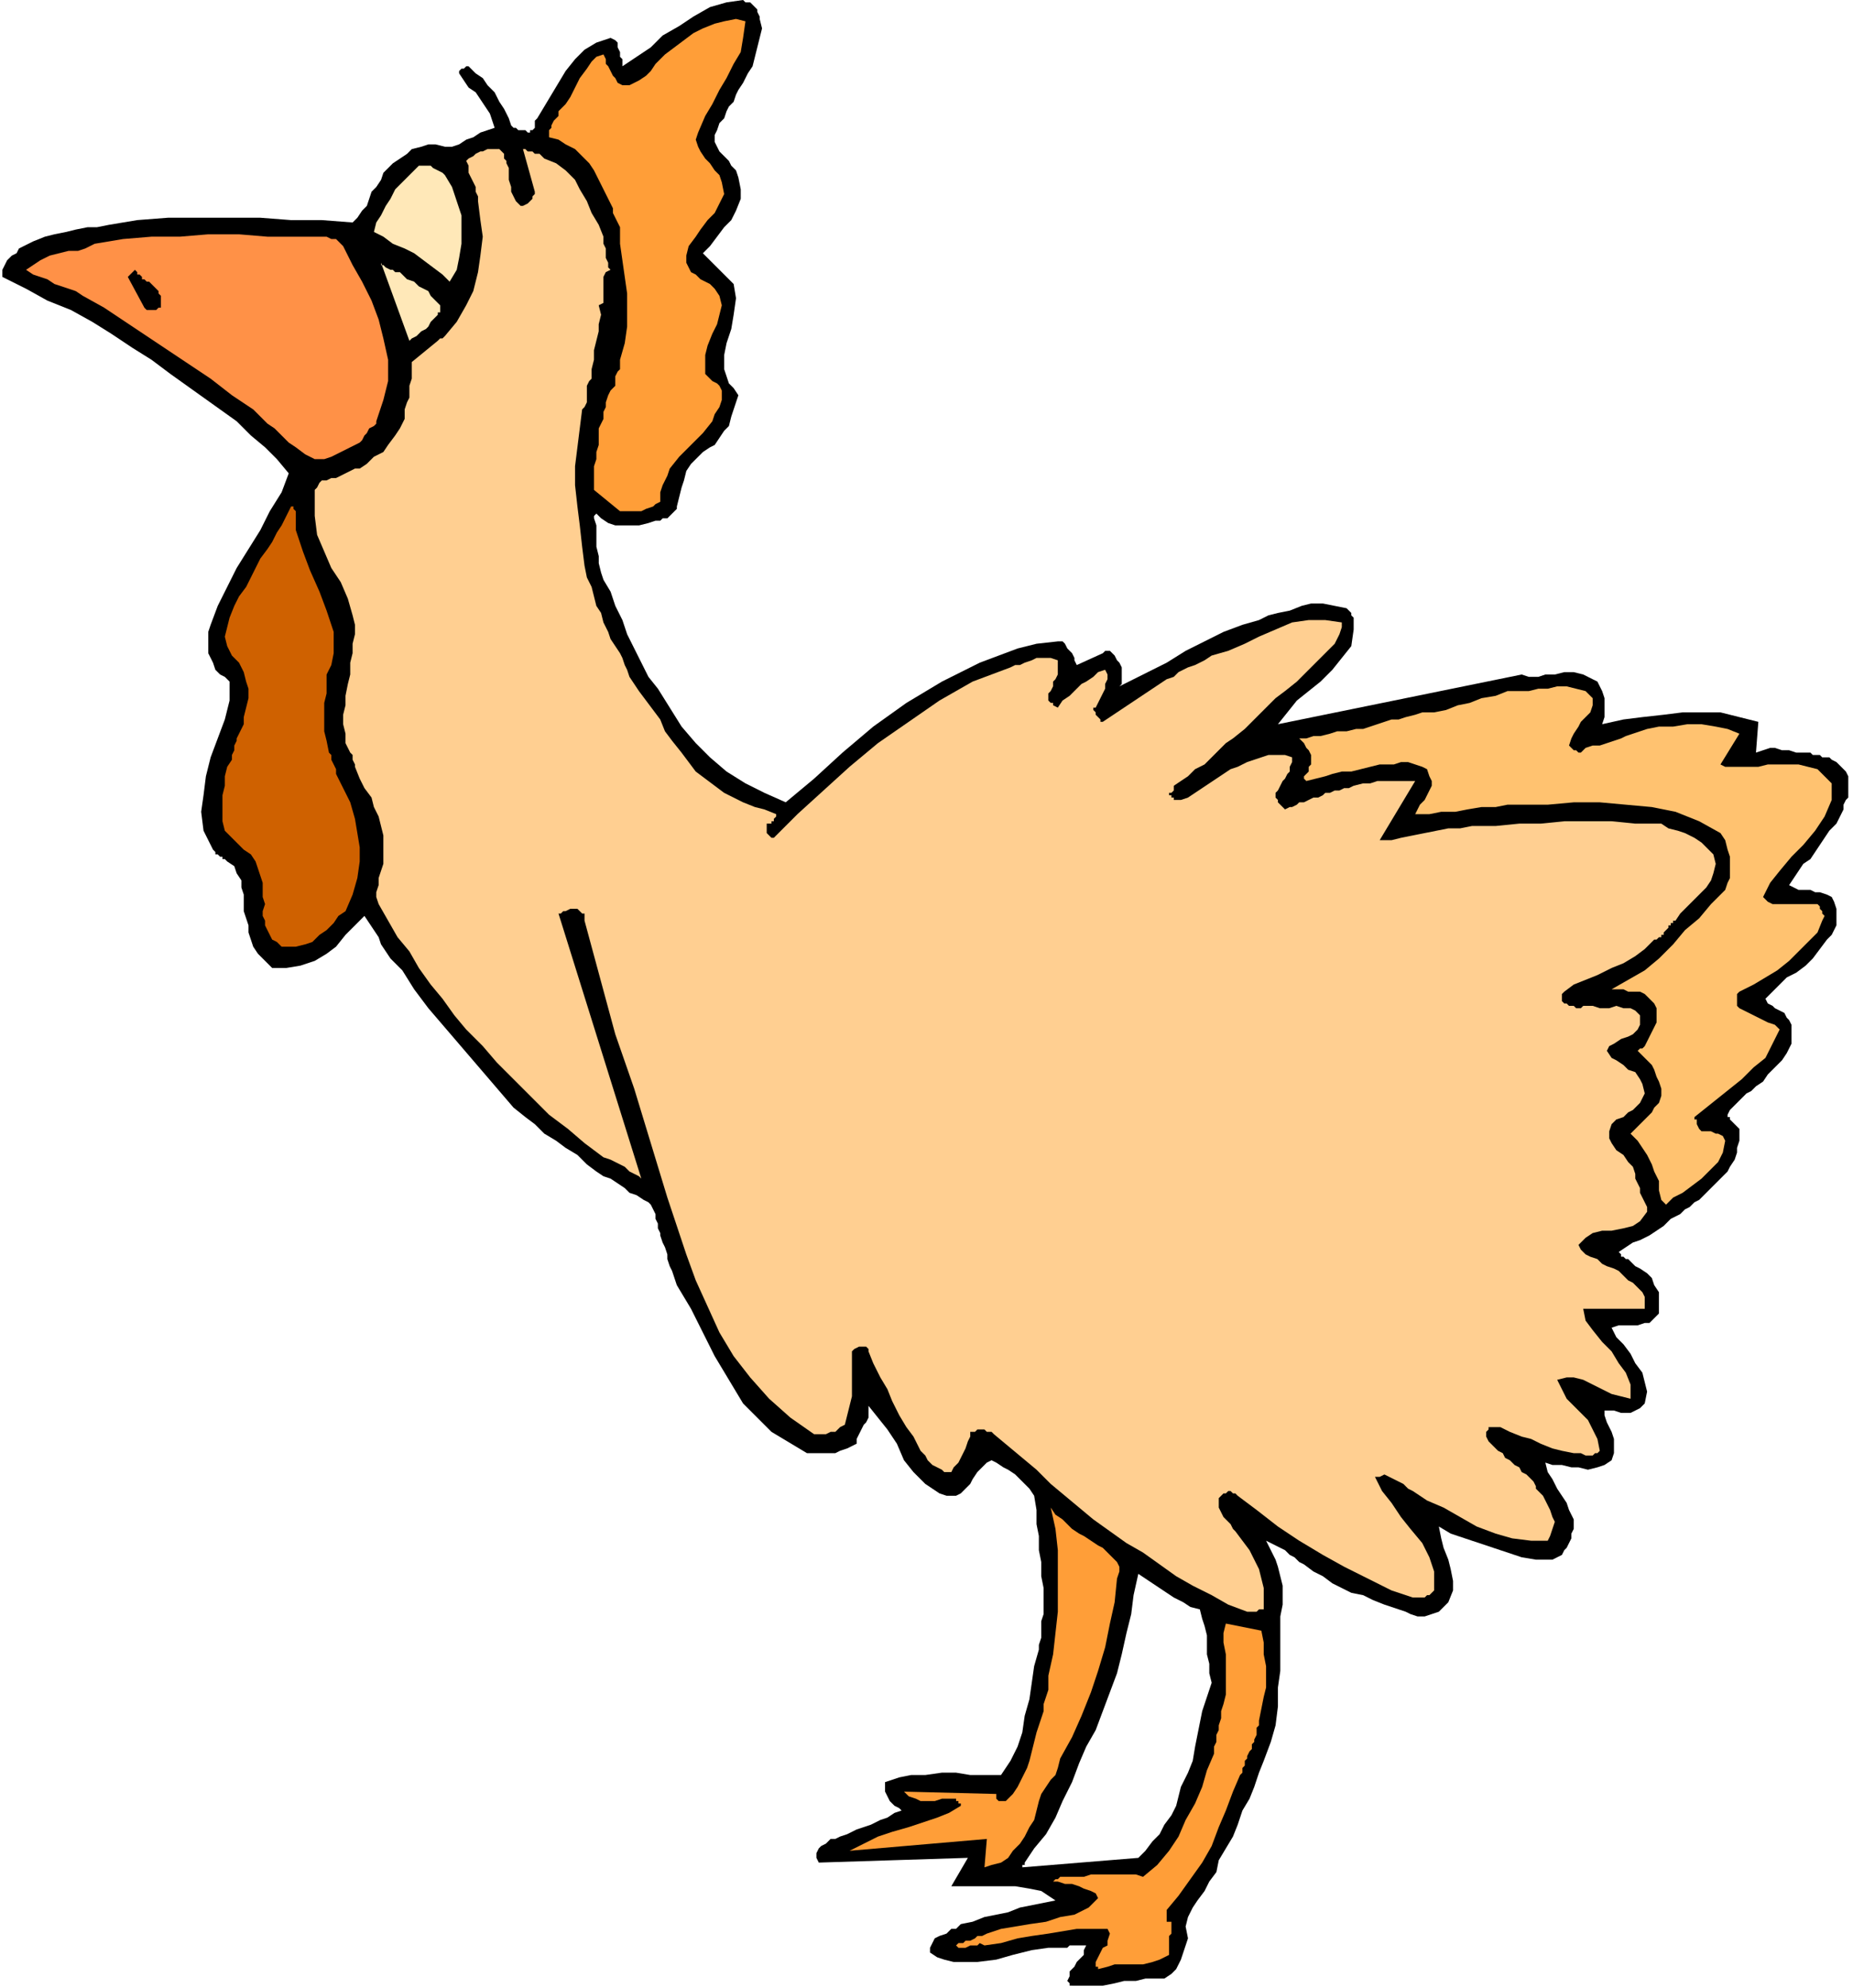<svg xmlns="http://www.w3.org/2000/svg" width="2.609in" height="2.799in" fill-rule="evenodd" stroke-linecap="round" preserveAspectRatio="none" viewBox="0 0 783 840"><style>.brush1{fill:#000}.pen1{stroke:none}.brush2{fill:#ff9e38}.brush7{fill:#ffe8b8}</style><path d="M453 839h13l5-1 4-1h5l4-1h8l3-2 2-2 1-2 1-2 1-3 1-3 1-3-1-5 1-4 2-4 2-3 3-4 2-4 3-4 1-5 3-5 3-5 2-5 2-6 3-5 2-5 2-6 2-5 3-8 2-7 1-8v-8l1-7v-23l1-5v-8l-1-4-1-4-1-3-2-4-2-4 2 1 2 1 2 1 2 1 2 2 2 1 2 2 2 1 4 3 4 2 4 3 4 2 4 2 5 1 4 2 5 2 3 1 3 1 3 1 2 1 3 1h3l3-1 3-1 4-4 2-5v-4l-1-5-1-4-2-5-1-4-1-5 5 3 6 2 6 2 6 2 6 2 6 2 6 1h7l2-1 2-1 1-2 1-1 1-2 1-2v-2l1-2v-4l-2-4-1-3-2-3-2-3-2-4-2-3-1-4 3 1h4l4 1h3l4 1 4-1 3-1 3-2 1-3v-6l-1-3-1-2-1-2-1-3v-2h4l3 1h4l2-1 2-1 2-2 1-5-1-4-1-4-3-4-2-4-3-4-3-3-2-4 3-1h8l3-1h2l2-2 2-2v-9l-2-3-1-3-2-2-3-2-2-1-1-1-1-1-1-1h-1l-1-1h-1v-1l-1-1 3-2 3-2 3-1 4-2 3-2 3-2 3-3 4-2 2-2 2-1 2-2 2-1 2-2 2-2 2-2 2-2 2-2 2-2 1-2 2-3 1-3v-2l1-3v-5l-1-1-1-1-1-1-1-1v-1h-1v-1l1-2 1-1 2-2 1-1 2-2 1-1 2-1 2-2 3-2 2-3 3-3 3-3 2-3 2-4v-8l-1-2-1-1-1-2-2-1-2-1-1-1-2-1-1-2 3-3 3-3 3-3 4-2 4-3 3-3 3-4 3-4 2-2 1-2 1-2v-7l-1-3-1-2-2-1-3-1h-2l-2-1h-5l-2-1-2-1 2-3 2-3 2-3 3-2 2-3 2-3 2-3 2-3 2-2 1-1 1-2 1-2 1-2v-2l1-2 1-1v-9l-1-2-2-2-1-1-1-1-2-1-1-1h-3l-1-1h-3l-1-1h-6l-3-1h-3l-3-1h-2l-3 1-3 1 1-13-8-2-8-2h-16l-8 1-9 1-8 1-9 2 1-3v-8l-1-3-1-2-1-2-2-1-4-2-4-1h-4l-4 1h-4l-3 1h-4l-3-1-103 21 4-5 4-5 5-4 5-4 5-5 4-5 4-5 1-7v-5l-1-1v-1l-1-1-1-1-5-1-5-1h-5l-4 1-5 2-5 1-4 1-4 2-7 2-8 3-8 4-8 4-8 5-8 4-6 3-6 3 1-1v-7l-1-2-1-1-1-2-1-1-1-1h-2l-1 1-11 5-1-2v-1l-1-2-1-1-1-1-1-2-1-1h-2l-9 1-8 2-8 3-8 3-16 8-15 9-14 10-13 11-12 11-12 10-9-4-8-4-8-5-7-6-6-6-6-7-5-8-5-8-4-5-3-6-3-6-3-6-2-6-3-6-2-6-3-5-1-3-1-4v-3l-1-4v-9l-1-3v-1l1-1 2 2 3 2 3 1h10l4-1 3-1h2l1-1h2l1-1 1-1 1-1 1-1v-1l1-4 1-4 1-3 1-4 2-3 2-2 3-3 3-2 2-1 2-3 2-3 2-2 1-4 1-3 1-3 1-3-2-3-2-2-1-3-1-3v-6l1-5 2-6 1-6 1-7-1-6-13-13 3-3 3-4 3-4 3-3 2-4 2-5v-4l-1-5-1-3-2-2-1-2-2-2-2-2-1-2-1-2v-3l1-2 1-3 2-2 1-3 1-2 2-2 1-3 1-2 2-3 2-4 2-3 1-4 1-4 1-4 1-4-1-4V7l-1-2V4l-1-1-1-1-1-1h-2l-1-1-7 1-7 2-7 4-6 4-7 4-5 5-6 4-6 4v-3l-1-1v-2l-1-2v-2l-1-1-2-1-6 2-5 3-4 4-4 5-3 5-3 5-3 5-3 5-1 1v3l-1 1h-1v1h-1l-1-1h-3l-1-1h-1l-1-1-1-3-2-4-2-3-2-4-3-3-2-3-3-2-3-3h-1l-1 1h-1l-1 1v1l2 3 2 3 3 2 2 3 2 3 2 3 1 3 1 3-3 1-3 1-3 2-3 1-3 2-3 1h-3l-4-1h-3l-3 1-4 1-2 2-3 2-3 2-2 2-2 2-1 3-2 3-2 2-1 3-1 3-2 2-2 3-2 2-13-1h-13l-13-1H71l-13 1-12 2-5 1h-4l-5 1-4 1-5 1-4 1-5 2-4 2-2 1-1 2-2 1-2 2-1 2-1 2v3l10 5 9 5 10 4 9 5 8 5 9 6 8 5 8 6 7 5 7 5 7 5 7 5 6 6 6 5 5 5 5 6-3 8-5 8-4 8-5 8-5 8-4 8-4 8-3 8-1 3v9l1 2 1 2 1 3 2 2 2 1 1 1 1 1v8l-2 8-3 8-3 8-2 8-1 8-1 7 1 8 4 8 1 1v1h1l1 1h1v1h1l1 1 3 2 1 3 2 3v3l1 3v7l1 3 1 3v3l1 3 1 3 2 3 2 2 2 2 2 2h6l6-1 6-2 5-3 4-3 4-5 4-4 4-4 2 3 2 3 2 3 1 3 2 3 2 3 2 2 3 3 5 8 6 8 6 7 6 7 6 7 6 7 6 7 6 7 5 4 4 3 4 4 5 3 4 3 5 3 4 4 4 3 3 2 3 1 3 2 3 2 2 2 3 1 3 2 2 1 1 1 1 2 1 2v2l1 2v2l1 2v1l1 3 1 2 1 3v2l1 3 1 2 1 3 1 3 6 10 5 10 5 10 6 10 6 10 8 8 4 4 5 3 5 3 5 3h12l2-1 3-1 2-1 2-1v-2l1-2 1-2 1-2 1-1 1-2v-5l4 5 4 5 4 6 3 7 4 5 5 5 3 2 3 2 3 1h4l2-1 2-2 2-2 1-2 2-3 2-2 2-2 2-1 2 1 3 2 2 1 3 2 2 2 2 2 2 2 2 3 1 6v6l1 5v6l1 5v6l1 5v11l-1 3v7l-1 3v2l-2 7-1 7-1 7-2 7-1 7-2 6-3 6-4 6h-13l-6-1h-6l-7 1h-6l-5 1-6 2v4l1 2 1 2 1 1 1 1 2 1 1 1-3 1-3 2-3 1-4 2-3 1-3 1-4 2-3 1-2 1h-2l-2 2-2 1-1 1-1 2v2l1 2 63-2-7 12h27l6 1 5 1 6 4-5 1-5 1-5 1-5 2-5 1-5 1-5 2-5 1-2 2h-2l-2 2-3 1-2 1-1 2-1 2v2l3 2 3 1 4 1h10l8-1 7-2 8-2 7-1h8l1-1h7l-1 2v2l-1 1-2 2-1 2-2 2v2l-1 2 1 1v1h1zm-21-50 49-4 3-3 3-4 3-3 2-4 3-4 2-4 1-4 1-4 3-6 2-5 1-6 1-5 1-5 1-5 2-6 2-6-1-4v-4l-1-4v-8l-1-4-1-3-1-4-4-1-3-2-4-2-3-2-3-2-3-2-3-2-3-2-2 9-1 8-2 8-2 9-2 8-3 8-3 8-3 8-4 7-3 7-3 8-4 8-3 7-4 7-5 6-4 6v1h-1v1z" class="pen1 brush1"/><path d="m464 832 4-1 3-1h12l4-1 3-1 4-2v-8l1-1v-5h-2v-5l5-6 5-7 5-7 4-7 3-8 3-7 3-8 3-7 1-1v-2l1-1v-2l1-1v-1l1-2 1-1v-2l1-1v-1l1-2v-3l1-1v-2l1-5 1-5 1-4v-9l-1-5v-5l-1-5-15-3-1 4v4l1 5v17l-1 4-1 3v3l-1 3v2l-1 2v3l-1 2v3l-3 7-2 7-3 7-4 7-3 7-4 6-5 6-6 5-3-1h-19l-3 1h-10l-1 1h-1l-1 1h2l3 1h3l3 1 2 1 3 1 2 1 1 2-4 4-6 3-6 1-6 2-7 1-6 1-6 1-6 2-2 1h-2l-1 1-2 1h-2l-1 1h-2l-1 1 1 1h3l2-1h3l1-1 2 1 7-1 7-2 6-1 7-1 6-1 6-1h13l1 2-1 3v2l-2 1-1 2-1 2-1 2v2h1v1zm-48-43 3-1 4-1 3-2 2-3 3-3 2-3 2-4 2-3 1-4 1-4 1-3 2-3 2-3 2-2 1-3 1-4 5-9 4-9 4-10 3-9 3-10 2-10 2-9 1-10 1-3v-2l-1-2-1-1-2-2-1-1-2-2-2-1-3-2-3-2-2-1-3-2-2-2-2-2-3-2-2-3 2 9 1 9v26l-1 9-1 9-2 9v6l-1 3-1 3v3l-1 3-1 3-1 3-1 4-1 4-1 4-1 3-2 4-2 4-2 3-3 3h-3l-1-1v-2l-39-1 2 2 3 1 2 1h6l3-1h6v1h1v1h1v1l-5 3-5 2-6 2-6 2-7 2-6 2-6 3-6 3 58-5-1 12z" class="pen1 brush2"/><path d="M527 681h4l1-1h2v-9l-1-4-1-4-2-4-2-4-3-4-3-4-1-1-1-2-2-2-1-1-1-2-1-2v-4l1-1 1-1h1l1-1h1l1 1h1l1 1 8 6 9 7 9 6 10 6 9 5 10 5 10 5 9 3h5l1-1h1l1-1 1-1v-8l-2-6-3-6-5-6-4-5-4-6-4-5-3-6h2l2-1 2 1 2 1 2 1 2 1 2 2 2 1 6 4 7 3 7 4 7 4 8 3 7 2 8 1h7l1-2 1-3 1-3-1-2-1-3-1-2-1-2-1-2-1-1-2-2v-1l-1-2-1-1-1-1-1-1-2-1-1-2-2-1-2-2-2-1-1-2-2-1-2-2-1-1-1-1-1-2v-2l1-1v-1h5l4 2 5 2 4 1 4 2 5 2 4 1 5 1h3l2 1h3l1-1h1l1-1-1-5-2-4-2-4-3-3-3-3-3-3-2-4-2-4 4-1h3l4 1 4 2 4 2 4 2 4 1 4 1v-6l-2-5-3-4-3-5-4-4-4-5-3-4-1-5h26v-5l-1-2-2-2-2-2-2-1-2-2-2-2-2-1-3-1-2-1-2-2-3-1-2-1-2-2-1-2 3-3 3-2 4-1h4l5-1 4-1 3-2 3-4v-2l-1-2-1-2-1-2v-2l-1-2-1-2v-2l-1-3-2-2-2-3-3-2-2-3-1-2v-3l1-3 2-2 3-1 2-2 2-1 2-2 1-1 1-2 1-2-1-4-1-2-2-3-3-1-2-2-3-2-2-1-2-3 1-2 2-1 3-2 3-1 2-1 2-2 1-2v-4l-2-2-2-1h-3l-3-1-3 1h-4l-3-1h-4l-1 1h-2l-1-1h-2l-1-1h-1l-1-1v-3l1-1 4-3 5-2 5-2 6-3 5-2 5-3 4-3 4-4h1l1-1h1v-1h1v-1l1-1 1-1v-1h1v-1h1v-1h1l2-3 3-3 3-3 2-2 3-3 2-3 1-3 1-4-1-4-3-3-2-2-3-2-4-2-3-1-4-1-3-2h-11l-10-1h-20l-10 1h-9l-10 1h-10l-5 1h-5l-5 1-5 1-5 1-5 1-4 1h-5l15-25h-16l-3 1h-3l-4 1-2 1h-2l-2 1h-2l-2 1h-2l-1 1-2 1h-2l-2 1-2 1h-2l-1 1-2 1h-1l-2 1-1-1-1-1-1-1v-1l-1-1v-2l1-1 1-2 1-2 1-1 1-2 1-1v-2l1-2v-2l-3-1h-7l-3 1-3 1-3 1-4 2-3 1-3 2-3 2-3 2-3 2-3 2-3 2-3 1h-3v-1h-1v-1h-1v-1h1l1-1v-2l3-2 3-2 3-3 4-2 3-3 3-3 3-3 3-2 5-4 4-4 5-5 4-4 4-3 5-4 4-4 4-4 2-2 2-2 2-2 2-2 1-2 1-2 1-3v-2l-7-1h-7l-7 1-7 3-7 3-6 3-7 3-7 2-3 2-2 1-2 1-3 1-2 1-2 1-2 2-3 1-27 18h-1v-1l-1-1-1-1v-1l-1-1v-1h1l1-2 1-2 1-2 1-2v-2l1-2v-2l-1-2-3 1-2 2-3 2-2 1-3 3-2 2-3 2-2 3-2-1v-1h-1l-1-1v-3l1-1 1-2v-2l1-1 1-2v-6l-3-1h-6l-2 1-3 1-2 1h-2l-2 1-16 6-14 8-13 9-13 9-12 10-11 10-11 10-10 10h-1l-1-1-1-1v-4h2v-1h1v-1l1-1v-1l-5-2-4-1-5-2-4-2-4-2-4-3-4-3-4-3-3-4-3-4-4-5-3-4-2-5-3-4-3-4-3-4-2-3-2-3-1-3-1-2-1-3-1-2-2-3-2-3-1-3-2-4-1-4-2-3-1-4-1-4-2-4-1-5-1-8-1-9-1-8-1-9v-8l1-8 1-8 1-8 1-1 1-2v-7l1-2 1-1v-4l1-4v-4l1-4 1-4v-3l1-4-1-4 2-1v-11l1-2 2-1-1-1v-2l-1-2v-4l-1-2v-3l-2-5-3-5-2-5-3-5-2-4-4-4-4-3-5-2-1-1-1-1h-2l-1-1h-2l-1-1h-1l5 18v1l-1 1v1l-1 1-1 1-2 1h-1l-2-2-1-2-1-2v-2l-1-3v-5l-1-2v-1l-1-1v-2l-1-1-1-1h-5l-2 1h-1l-2 1-1 1-2 1-1 1 1 2v3l1 2 1 2 1 2v2l1 2v2l1 8 1 7-1 8-1 7-2 8-3 6-4 7-5 6-1 1h-1l-1 1-11 9v7l-1 3v5l-1 2-1 3v4l-2 4-2 3-3 4-2 3-4 2-3 3-3 2h-2l-2 1-2 1-2 1-2 1h-2l-2 1h-2l-1 1-1 2-1 1v11l1 8 3 7 3 7 4 6 3 7 2 7 1 4v4l-1 4v4l-1 4v5l-1 4-1 5v4l-1 4v4l1 4v4l1 2 1 2 1 1v2l1 2v1l2 5 2 4 3 4 1 4 2 4 1 4 1 4v12l-1 3-1 3v3l-1 3v2l1 3 4 7 4 7 5 6 4 7 5 7 5 6 5 7 5 6 7 7 6 7 8 8 7 7 7 7 8 6 7 6 8 6 3 1 2 1 2 1 2 1 2 2 2 1 2 1 1 1-35-112h1l1-1h1l2-1h3l1 1 1 1h1v3l13 48 8 23 7 23 7 23 8 24 4 11 5 11 5 11 6 10 7 9 8 9 9 8 10 7h5l2-1h2l1-1 1-1 2-1 1-4 1-4 1-4v-19l1-1 2-1h3l1 1v1l2 5 3 6 3 5 2 5 3 6 3 5 3 4 2 4 1 2 2 2 1 2 2 2 2 1 2 1 1 1h3l1-2 2-2 1-2 1-2 1-2 1-3 1-2v-2h2l1-1h3l1 1h2l1 1 6 5 6 5 6 5 6 6 6 5 6 5 6 5 7 5 7 5 7 4 7 5 7 5 7 4 8 4 7 4 8 3z" class="pen1" style="fill:#ffcf91"/><path d="m704 509 3-3 4-2 4-3 4-3 4-4 3-3 2-4 1-5-1-2-2-1h-1l-2-1h-4l-1-1-1-2v-2h-1v-1l5-4 5-4 5-4 5-4 5-5 5-4 3-6 3-6-2-2-3-1-2-1-2-1-2-1-2-1-2-1-2-1-1-1v-5l1-1 6-3 5-3 5-3 5-4 4-4 4-4 4-4 2-5 1-2-1-1v-1l-1-1v-1l-1-1h-19l-2-1-2-2 3-6 4-5 5-6 5-5 5-6 4-6 3-7v-7l-3-3-3-3-4-1-4-1h-13l-4 1h-14l-2-1 8-13-5-2-5-1-6-1h-6l-6 1h-6l-5 1-6 2-3 1-2 1-3 1-3 1-3 1h-3l-3 1-2 2h-1l-1-1h-1l-1-1-1-1 1-3 1-2 2-3 1-2 2-2 2-2 1-3v-3l-3-3-4-1-4-1h-4l-4 1h-4l-4 1h-9l-5 2-6 1-5 2-5 1-5 2-5 1h-5l-3 1-4 1-3 1h-3l-3 1-3 1-3 1-3 1h-3l-4 1h-4l-3 1-4 1h-3l-3 1h-3l1 1 1 1 1 2 1 1 1 2v4l-1 1v2l-1 1-1 1v1l1 1 4-1 4-1 3-1 4-1h4l4-1 4-1 4-1h6l3-1h3l3 1 3 1 2 1 1 3 1 2v2l-1 2-1 2-1 2-2 2-1 2-1 2h6l5-1h6l5-1 6-1h6l5-1h17l11-1h11l11 1 11 1 10 2 10 4 9 5 2 3 1 4 1 3v9l-1 2-1 3-6 6-5 6-6 5-5 6-6 6-6 5-7 4-7 4h5l2 1h5l2 1 2 2 2 2 1 2v6l-1 2-1 2-1 2-1 2-1 2-1 1h-1l-1 1 2 2 2 2 2 2 1 2 1 3 1 2 1 3v3l-1 3-2 2-1 2-2 2-2 2-2 2-1 1-2 2 3 3 2 3 2 3 2 4 1 3 2 4v4l1 4 1 1 1 1z" class="pen1" style="fill:#ffc270"/><path d="M121 400h4l4-1 3-1 3-3 3-2 3-3 2-3 3-2 3-7 2-7 1-7v-6l-1-6-1-6-2-7-3-6-1-2-1-2-1-2v-2l-1-2-1-2v-2l-1-1-1-5-1-4v-12l1-4v-8l2-4 1-5v-9l-3-9-3-8-4-9-3-8-3-9v-8l-1-1v-1h-1l-2 4-2 4-2 3-2 4-2 3-3 4-2 4-2 4-2 4-3 4-2 4-2 5-1 4-1 4 1 4 2 4 3 3 2 4 1 4 1 3v4l-1 4-1 4v3l-1 2-1 2-1 2v1l-1 2v2l-1 2v2l-2 3-1 4v4l-1 4v11l1 4 1 1 1 1 1 1 1 1 1 1 1 1 1 1 1 1 3 2 2 3 1 3 1 3 1 3v6l1 3-1 3v2l1 2v2l1 2 1 2 1 2 2 1 1 1 1 1h2z" class="pen1" style="fill:#cf6100"/><path d="M262 216h9l2-1 3-1 1-1 2-1v-4l1-3 2-4 1-3 4-5 5-5 5-5 4-5 1-3 2-3 1-3v-4l-1-2-1-1-2-1-1-1-1-1-1-1v-8l1-4 2-5 2-4 1-4 1-4-1-4-2-3-2-2-2-1-2-1-2-2-2-1-1-2-1-2v-3l1-4 3-4 2-3 3-4 3-3 2-4 2-4-1-5-1-3-2-2-2-3-2-2-2-3-1-2-1-3 1-3 3-7 3-5 3-6 3-5 3-6 3-5 1-6 1-7-4-1-5 1-4 1-5 2-4 2-4 3-4 3-4 3-2 2-2 2-2 3-2 2-3 2-2 1-2 1h-3l-2-1-1-2-1-1-1-2-1-2-1-1v-2l-1-2-3 1-2 2-2 3-3 4-2 4-2 4-2 3-3 3v2l-1 1-1 1-1 2v1l-1 1v3l4 1 3 2 4 2 3 3 3 3 2 3 2 4 2 4 1 2 1 2 1 2 1 2v2l1 2 1 2 1 2v7l1 7 1 7 1 7v14l-1 7-2 7v4l-1 1-1 2v4l-2 2-1 2-1 3v2l-1 2v3l-1 2-1 2v7l-1 3v3l-1 3v10l11 9z" class="pen1 brush2"/><path d="M133 194h4l3-1 2-1 2-1 2-1 2-1 2-1 2-1 1-1 1-2 1-1 1-2 2-1 1-1v-1l3-9 2-8v-9l-2-9-2-8-3-8-4-8-4-7-1-2-1-2-1-2-1-2-1-1-2-2h-2l-2-1h-25l-12-1H88l-12 1H64l-12 1-12 2-4 2-3 1h-4l-4 1-4 1-4 2-3 2-3 2 3 2 3 1 3 1 3 2 3 1 3 1 3 1 3 2 9 5 9 6 9 6 9 6 9 6 9 6 9 7 9 6 3 3 3 3 3 2 3 3 3 3 3 2 4 3 4 2z" class="pen1" style="fill:#ff9147"/><path d="m173 144 1-1 2-1 1-1 1-1 2-1 1-1 1-2 1-1 1-1 1-1v-1h1v-3l-2-2-2-2-1-2-2-1-2-1-2-2-3-1-2-2-1-1h-2l-1-1h-1l-2-1-1-1h-1v-1l12 33z" class="pen1 brush7"/><path d="M65 131h1l1-1h1v-5l-1-1v-1l-1-1-1-1-1-1-1-1h-1l-1-1h-1v-1l-1-1h-1v-1l-1-1-1 1-1 1-1 1 7 13 1 1h3z" class="pen1 brush1"/><path d="m190 119 3-5 1-5 1-6V91l-2-6-2-6-3-5-1-1-2-1-2-1-1-1h-5l-1 1-3 3-3 3-3 3-2 4-2 3-2 4-2 3-1 4 4 2 4 3 5 2 4 2 4 3 4 3 4 3 3 3z" class="pen1 brush7"/></svg>
